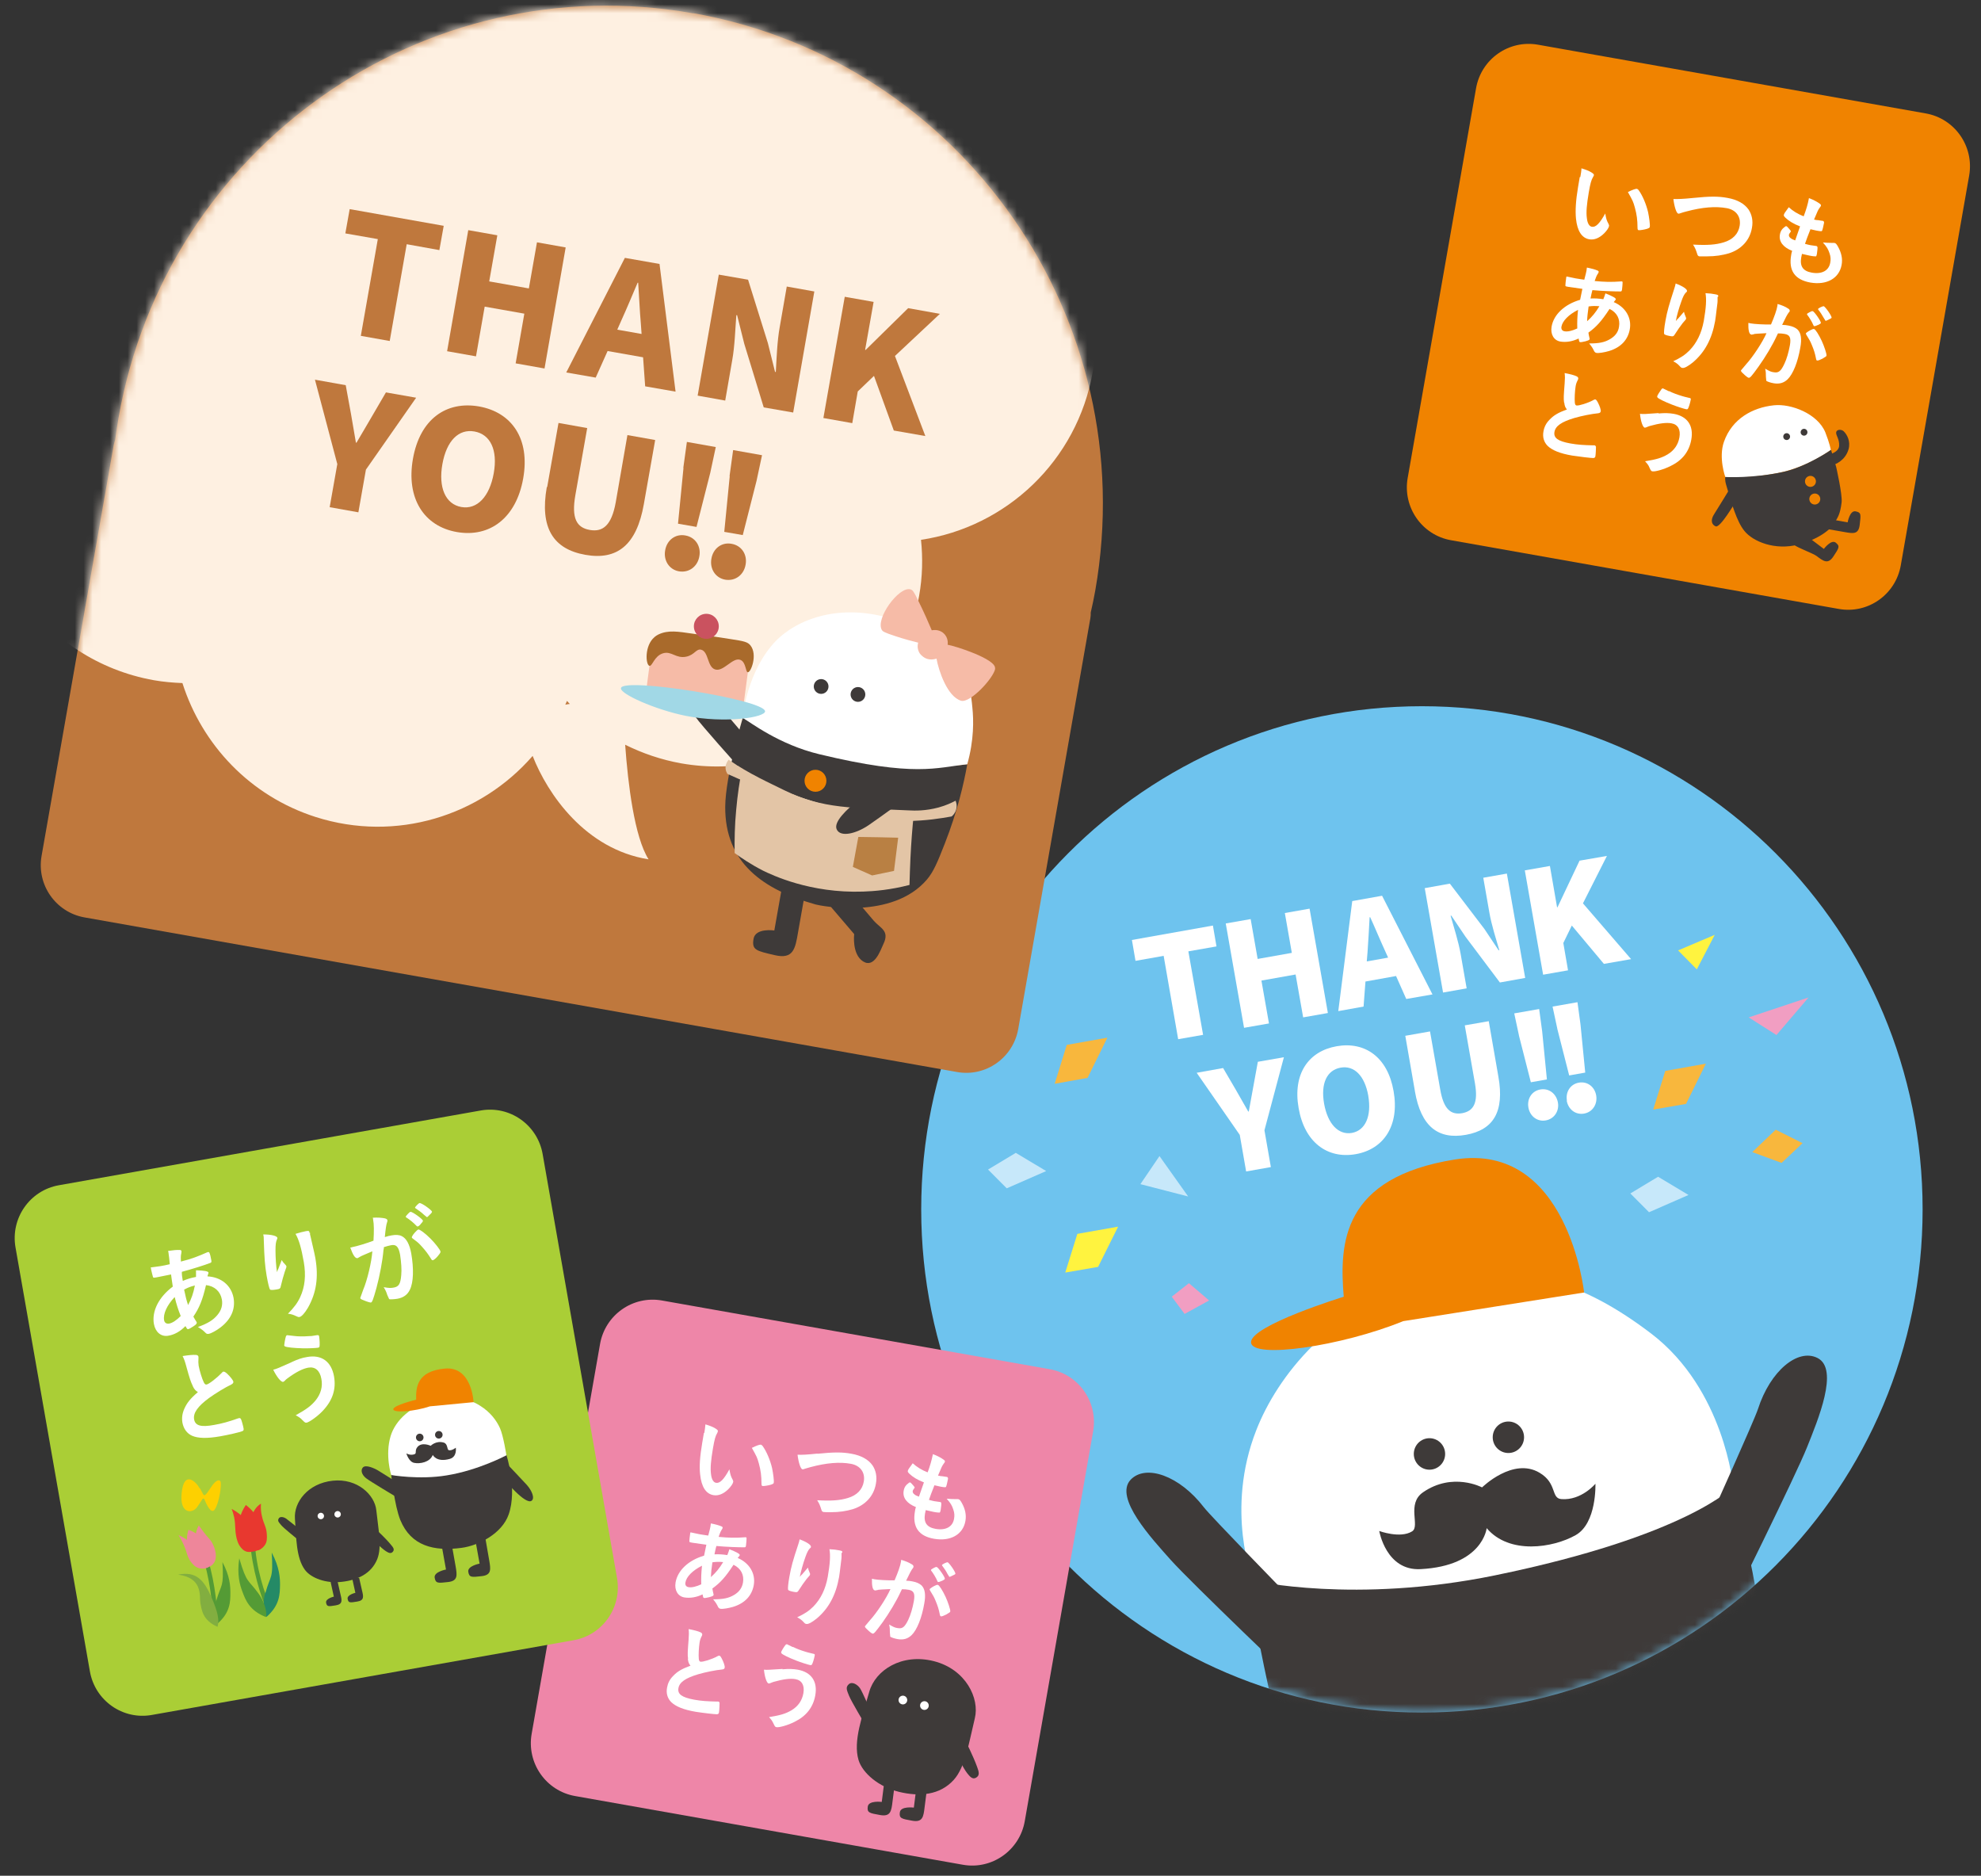 <svg width="225" height="213" viewBox="0 0 225 213" fill="none" xmlns="http://www.w3.org/2000/svg">
<rect x="0" y="0" width="225" height="213" fill="#333333" stroke="none"/>
<path d="M161.499 194.471C192.907 194.471 218.368 168.889 218.368 137.333C218.368 105.777 192.907 80.195 161.499 80.195C130.091 80.195 104.63 105.777 104.63 137.333C104.63 168.889 130.091 194.471 161.499 194.471Z" fill="#6EC3EE"/>
<path d="M132.143 108.548L128.969 109.108L128.562 106.739L137.761 105.101L138.168 107.471L134.973 108.031L136.646 117.511L133.815 118.007L132.164 108.527L132.143 108.548Z" fill="white"/>
<path d="M139.219 104.864L142.049 104.368L142.843 108.893L146.724 108.203L145.931 103.679L148.74 103.183L150.82 115.033L148.011 115.528L147.153 110.659L143.272 111.349L144.129 116.218L141.299 116.713L139.219 104.864Z" fill="white"/>
<path d="M153.587 102.322L156.975 101.718L162.7 112.922L159.72 113.439L158.562 110.832L155.088 111.457L154.873 114.301L152 114.818L153.587 102.322ZM155.259 109.173L157.661 108.742L157.232 107.794C156.718 106.674 156.16 105.316 155.624 104.153H155.56C155.495 105.446 155.41 106.889 155.324 108.117L155.238 109.151L155.259 109.173Z" fill="white"/>
<path d="M161.8 100.858L164.673 100.341L168.598 105.49L170.206 107.903H170.292C169.927 106.653 169.391 104.994 169.155 103.594L168.469 99.673L171.149 99.199L173.229 111.049L170.356 111.566L166.453 106.373L164.845 103.982H164.759C165.124 105.296 165.638 106.869 165.896 108.312L166.582 112.234L163.901 112.708L161.821 100.858H161.8Z" fill="white"/>
<path d="M173.207 98.832L176.038 98.336L176.852 103.033H176.895L179.404 97.733L182.514 97.194L179.79 102.581L185.258 108.915L182.171 109.454L178.525 105.101L177.56 107.084L178.096 110.186L175.266 110.682L173.186 98.832H173.207Z" fill="white"/>
<path d="M140.806 128.866L135.917 121.82L138.919 121.282L140.356 123.738L141.771 126.216H141.835C142.007 125.225 142.179 124.341 142.35 123.393L142.865 120.571L145.824 120.054L143.615 128.349L144.344 132.528L141.535 133.024L140.806 128.844V128.866Z" fill="white"/>
<path d="M147.496 125.828C146.81 121.95 148.612 119.364 151.828 118.804C155.045 118.244 157.618 120.054 158.283 123.91C158.969 127.788 157.189 130.503 153.973 131.063C150.756 131.623 148.161 129.706 147.496 125.828ZM155.409 124.427C155.002 122.143 153.801 120.958 152.257 121.239C150.713 121.519 149.984 123.027 150.391 125.332C150.799 127.616 152 128.909 153.544 128.65C155.088 128.37 155.795 126.733 155.409 124.449V124.427Z" fill="white"/>
<path d="M160.706 123.911L159.612 117.62L162.421 117.124L163.579 123.717C163.965 125.958 164.78 126.626 166.067 126.41C167.354 126.173 167.911 125.268 167.525 123.028L166.367 116.435L169.09 115.961L170.184 122.252C170.892 126.238 169.627 128.306 166.496 128.866C163.344 129.427 161.392 127.918 160.706 123.933V123.911Z" fill="white"/>
<path d="M172.521 117.575L171.985 115.076L174.816 114.581L175.159 117.123L175.695 122.574L173.872 122.897L172.521 117.597V117.575ZM173.594 125.762C173.422 124.771 173.98 123.888 174.945 123.716C175.931 123.543 176.746 124.19 176.939 125.159C177.132 126.129 176.553 127.055 175.566 127.228C174.602 127.4 173.765 126.754 173.594 125.762Z" fill="white"/>
<path d="M176.875 116.801L176.339 114.302L179.169 113.806L179.513 116.348L180.049 121.799L178.226 122.123L176.875 116.822V116.801ZM177.969 124.988C177.797 123.997 178.355 123.114 179.32 122.941C180.306 122.769 181.121 123.415 181.292 124.385C181.464 125.354 180.906 126.281 179.92 126.453C178.955 126.626 178.119 125.979 177.947 124.988H177.969Z" fill="white"/>
<mask id="mask0_2507_4171" style="mask-type:luminance" maskUnits="userSpaceOnUse" x="104" y="80" width="115" height="115">
<path d="M161.5 194.471C192.908 194.471 218.369 168.889 218.369 137.333C218.369 105.777 192.908 80.195 161.5 80.195C130.092 80.195 104.631 105.777 104.631 137.333C104.631 168.889 130.092 194.471 161.5 194.471Z" fill="white"/>
</mask>
<g mask="url(#mask0_2507_4171)">
<path d="M196.753 168.552C196.753 168.552 187.296 174.671 169.669 178.656C158.819 181.091 146.017 180.983 141.514 178.656C141.514 178.656 145.073 198.65 147.304 203.39C153.179 215.93 164.459 218.644 176.103 216.813C194.351 213.947 199.948 201.99 200.656 194.945C201.535 186.197 196.753 168.53 196.753 168.53V168.552Z" fill="#3E3A39"/>
<path d="M161.778 145.563C151.164 148.386 145.052 156.357 142.693 162.39C139.112 171.504 142.307 179.497 142.307 179.497C142.307 179.497 153.908 182.147 169.777 178.894C191.628 174.412 196.861 168.832 196.861 168.832C196.861 168.832 195.874 157.801 187.554 151.445C179.92 145.628 172.222 142.827 161.778 145.585V145.563Z" fill="white"/>
<path d="M196.368 182.88C196.368 182.88 204.002 167.475 205.246 164.329C206.446 161.313 208.934 155.453 206.425 154.203C204.195 153.083 201.064 155.668 199.67 159.999C199.263 161.27 194.138 172.624 194.138 172.624" fill="#3E3A39"/>
<path d="M147.647 191.519C147.647 191.519 135.231 179.669 132.98 177.148C130.814 174.714 126.503 170.082 128.412 168.035C130.127 166.225 133.966 167.561 136.732 171.159C137.547 172.215 146.232 181.113 146.232 181.113" fill="#3E3A39"/>
<path d="M162.358 166.892C163.341 166.892 164.138 166.092 164.138 165.104C164.138 164.117 163.341 163.316 162.358 163.316C161.375 163.316 160.578 164.117 160.578 165.104C160.578 166.092 161.375 166.892 162.358 166.892Z" fill="#3E3A39"/>
<path d="M171.321 164.997C172.304 164.997 173.101 164.197 173.101 163.209C173.101 162.222 172.304 161.421 171.321 161.421C170.338 161.421 169.541 162.222 169.541 163.209C169.541 164.197 170.338 164.997 171.321 164.997Z" fill="#3E3A39"/>
<path d="M168.362 168.875C168.362 168.875 171.857 165.449 174.859 167.238C176.896 168.444 176.124 170.146 177.347 170.232C179.62 170.405 181.207 168.487 181.207 168.487C181.207 168.487 181.378 172.969 178.955 174.326C176.403 175.769 171.428 176.567 168.855 173.529C168.855 173.529 168.426 177.816 161.35 178.183C157.425 178.398 156.653 173.852 156.653 173.852C156.653 173.852 159.034 174.735 160.385 173.895C161.328 173.313 159.72 170.771 161.628 169.457C164.995 167.13 168.319 168.897 168.319 168.897L168.362 168.875Z" fill="#3E3A39"/>
<path d="M152.644 147.244C152.644 147.244 142.008 150.518 142.093 152.436C142.179 154.353 152.343 152.888 159.377 150.023L179.92 146.77C179.92 146.77 178.098 129.641 165.253 131.666C152.429 133.713 152.108 141.168 152.622 147.265L152.644 147.244Z" fill="#F08300"/>
</g>
<path d="M122.364 140.112L120.991 144.507L124.722 143.861L126.995 139.293L122.364 140.112Z" fill="#FFF33F"/>
<path d="M189.14 121.605L187.768 126L191.499 125.354L193.75 120.786L189.14 121.605Z" fill="#F8B73D"/>
<path d="M121.162 118.653L119.79 123.069L123.521 122.402L125.773 117.834L121.162 118.653Z" fill="#F8B73D"/>
<path d="M198.617 115.529L201.769 117.533L205.415 113.267L198.617 115.529Z" fill="#F19EC2"/>
<path d="M190.598 107.923L192.721 110.078L194.758 106.157L190.598 107.923Z" fill="#FFF33F"/>
<path d="M131.692 131.278L129.526 134.467L134.952 135.867L131.692 131.278Z" fill="#C7E8FA"/>
<path d="M188.325 133.626L185.173 135.522L187.296 137.655L191.778 135.695L188.325 133.626Z" fill="#C7E8FA"/>
<path d="M115.373 130.912L112.221 132.808L114.344 134.941L118.825 132.98L115.373 130.912Z" fill="#C7E8FA"/>
<path d="M135.037 145.714L133.086 147.244L134.544 149.205L137.332 147.675L135.037 145.714Z" fill="#F19EC2"/>
<path d="M201.685 128.283L204.73 129.813L202.35 132.054L199.026 130.826L201.685 128.283Z" fill="#F8B73D"/>
<path d="M119.235 155.483L75.183 147.678C71.882 147.094 68.734 149.308 68.152 152.624L60.385 196.885C59.803 200.201 62.007 203.363 65.307 203.948L109.36 211.752C112.66 212.337 115.808 210.123 116.39 206.807L124.157 162.546C124.739 159.23 122.536 156.067 119.235 155.483Z" fill="#EE86A8"/>
<path d="M79.992 162.735C80.056 162.412 80.099 161.981 80.12 161.744C80.613 161.894 80.957 162.024 81.235 162.196C81.471 162.347 81.557 162.412 81.535 162.541C81.535 162.541 81.514 162.598 81.471 162.713C81.257 163.058 81.15 163.467 80.978 164.458C80.742 165.859 80.656 166.742 80.763 167.453C80.828 167.992 81.042 168.336 81.321 168.38C81.771 168.466 82.222 167.992 82.844 166.85C82.951 167.453 82.994 167.625 83.23 168.056C83.272 168.143 83.294 168.229 83.272 168.293C83.251 168.466 83.015 168.81 82.736 169.091C82.2 169.629 81.6 169.888 81.021 169.78C80.184 169.629 79.67 168.854 79.52 167.432C79.412 166.505 79.498 165.385 79.756 163.855L79.949 162.713L79.992 162.735ZM86.425 164.049C86.425 164.049 86.532 164.092 86.618 164.2C87.068 164.825 87.475 165.794 87.69 166.699C87.819 167.324 87.926 168.143 87.883 168.358C87.883 168.466 87.797 168.509 87.561 168.595C87.282 168.681 86.746 168.767 86.618 168.746C86.532 168.746 86.489 168.66 86.489 168.466C86.489 167.604 86.403 166.958 86.189 166.182C85.996 165.493 85.974 165.449 85.395 164.415C85.91 164.157 86.296 164.027 86.425 164.049Z" fill="white"/>
<path d="M92.836 165.083C94.723 164.889 95.688 164.889 96.717 165.083C97.811 165.277 98.625 165.729 99.097 166.397C99.483 166.979 99.633 167.69 99.483 168.487C99.247 169.888 98.282 170.922 96.867 171.374C96.117 171.59 95.366 171.719 94.358 171.719C93.929 171.719 93.693 171.719 93.543 171.697C93.415 171.676 93.35 171.611 93.307 171.482C93.136 170.943 93.072 170.771 92.814 170.362C94.465 170.448 95.387 170.383 96.309 170.103C97.317 169.801 97.961 169.155 98.111 168.229C98.282 167.194 97.703 166.419 96.653 166.225C95.366 165.988 93.865 166.117 92.085 166.591C91.763 166.677 91.613 166.72 91.485 166.763C91.27 166.85 91.206 166.85 91.141 166.85C90.927 166.807 90.691 166.074 90.584 165.191C91.099 165.212 91.613 165.191 92.857 165.061L92.836 165.083Z" fill="white"/>
<path d="M104.952 168.337C104.202 168.057 103.666 167.712 103.301 167.367C103.129 167.195 103.087 167.13 103.108 167.044C103.108 166.915 103.258 166.721 103.666 166.161C104.137 166.592 104.695 166.936 105.36 167.195C105.638 166.462 105.81 165.837 105.96 165.126C106.496 165.32 106.946 165.579 107.204 165.773C107.311 165.859 107.354 165.924 107.311 166.01C107.311 166.053 107.268 166.096 107.204 166.182C106.989 166.484 106.968 166.527 106.539 167.561C106.646 167.583 106.796 167.604 106.882 167.626C106.882 167.626 106.925 167.626 106.968 167.626C107.225 167.669 107.418 167.69 107.525 167.712H107.568C107.568 167.712 107.697 167.777 107.676 167.927C107.59 168.401 107.483 168.789 107.44 168.854C107.397 168.897 107.247 168.897 106.796 168.811C106.582 168.768 106.432 168.725 106.132 168.66C105.846 169.378 105.638 169.931 105.51 170.319C105.874 170.427 105.96 170.427 106.132 170.47L106.732 170.556C106.839 170.556 106.882 170.599 106.904 170.664C106.925 170.728 106.904 171.094 106.839 171.482C106.796 171.676 106.775 171.741 106.711 171.762C106.646 171.762 106.41 171.762 106.003 171.676C105.81 171.633 105.51 171.568 105.145 171.482C105.102 171.676 105.081 171.805 105.059 171.892C104.888 172.904 105.274 173.443 106.282 173.615C107.418 173.809 108.212 173.378 108.362 172.452C108.426 172.107 108.405 171.784 108.276 171.418C108.126 170.965 107.976 170.685 107.525 170.19C107.568 170.19 107.611 170.19 107.633 170.19C107.804 170.211 108.19 170.233 108.512 170.233C108.683 170.233 108.748 170.233 108.812 170.233C108.984 170.254 109.069 170.362 109.241 170.664C109.627 171.353 109.777 172.042 109.648 172.732C109.37 174.262 107.954 175.059 106.089 174.736C104.33 174.434 103.601 173.378 103.923 171.59C103.944 171.439 103.966 171.31 104.03 171.138C103.001 170.728 102.508 170.082 102.636 169.306C102.701 168.897 102.872 168.638 103.237 168.38C103.28 168.337 103.322 168.337 103.365 168.337C103.43 168.337 103.494 168.423 103.708 168.66C103.88 168.854 103.901 168.897 103.88 168.94C103.88 168.94 103.851 168.983 103.794 169.069C103.794 169.069 103.666 169.242 103.666 169.306C103.644 169.457 103.708 169.586 103.859 169.694C103.987 169.802 104.03 169.823 104.373 169.953L104.974 168.229L104.952 168.337Z" fill="white"/>
<path d="M80.184 175.405C79.733 175.34 79.111 175.254 78.661 175.189C78.318 175.125 78.296 175.125 78.296 175.017C78.296 174.888 78.339 174.457 78.382 174.198C78.382 174.177 78.382 174.09 78.425 174.004C78.94 174.112 79.133 174.155 79.454 174.22C79.733 174.263 80.076 174.327 80.441 174.371C80.612 173.724 80.655 173.552 80.698 173.315C80.698 173.207 80.72 173.143 80.741 172.992C81.277 173.099 81.663 173.207 81.963 173.336C82.049 173.38 82.092 173.423 82.071 173.509C82.071 173.552 82.049 173.595 81.963 173.724C81.835 173.918 81.728 174.198 81.62 174.521C82.778 174.629 83.507 174.651 84.644 174.564C84.644 174.564 84.687 174.564 84.708 174.564C84.751 174.564 84.794 174.608 84.794 174.672C84.794 174.78 84.773 175.189 84.73 175.491C84.708 175.685 84.665 175.706 84.537 175.706C83.872 175.706 82.521 175.663 81.363 175.556C81.363 175.599 81.341 175.62 81.32 175.728C81.277 175.943 81.256 175.943 81.148 176.504C81.642 176.482 82.071 176.504 82.607 176.59C82.735 176.245 82.778 176.159 82.843 175.922C83.657 176.245 84.043 176.46 84.022 176.59C84.022 176.633 84.001 176.654 83.893 176.784C83.85 176.827 83.829 176.848 83.786 176.913C85.137 177.495 85.845 178.701 85.609 180.015C85.394 181.2 84.601 182.062 83.25 182.472C82.735 182.622 82.092 182.73 81.835 182.687C81.706 182.665 81.642 182.601 81.577 182.515C81.406 182.148 81.299 181.976 80.998 181.61C82.156 181.61 82.757 181.48 83.379 181.114C83.958 180.769 84.279 180.317 84.387 179.714C84.537 178.83 84.151 178.098 83.314 177.689C82.392 179.089 81.835 179.714 80.913 180.382C80.934 180.597 80.977 180.726 81.02 180.942C81.041 181.028 81.063 181.071 81.041 181.114C81.041 181.222 80.913 181.265 80.548 181.373C80.248 181.437 80.055 181.48 79.969 181.459C79.883 181.459 79.862 181.394 79.798 181.05C79.09 181.394 78.361 181.502 77.718 181.394C76.988 181.265 76.581 180.576 76.731 179.692C76.967 178.335 78.189 177.171 79.969 176.654C80.076 176.094 80.184 175.62 80.227 175.405H80.184ZM77.846 179.714C77.803 179.994 77.932 180.188 78.211 180.231C78.575 180.296 79.09 180.166 79.647 179.908C79.626 179.132 79.647 178.637 79.733 177.796C78.661 178.335 77.953 179.046 77.846 179.714ZM82.156 177.387C81.663 177.344 81.384 177.344 80.913 177.408C80.805 178.184 80.763 178.529 80.741 179.089C81.299 178.593 81.706 178.098 82.135 177.387H82.156Z" fill="white"/>
<path d="M91.077 178.808C91.077 178.808 91.142 178.722 91.763 178.011C91.806 178.204 91.849 178.334 91.935 178.528C91.999 178.657 92.021 178.722 91.999 178.808C91.999 178.872 91.957 178.915 91.613 179.303C91.377 179.605 90.949 180.208 90.756 180.531C90.584 180.811 90.541 180.833 90.177 180.768C89.812 180.704 89.555 180.617 89.512 180.531C89.469 180.424 89.512 179.842 89.662 179.023C89.855 177.946 90.048 177.213 90.67 175.36C90.734 175.145 90.777 175.037 90.82 174.8C91.635 175.102 92.15 175.447 92.107 175.662C92.107 175.727 92.085 175.748 91.978 175.834C91.806 176.007 91.656 176.287 91.463 176.847C91.206 177.558 90.949 178.506 90.841 179.066C90.927 178.966 90.999 178.88 91.056 178.808H91.077ZM95.581 176.33C95.581 176.33 95.581 176.395 95.581 176.416C95.581 176.416 95.581 176.481 95.581 176.524C95.581 176.567 95.581 176.653 95.581 176.782C95.581 176.897 95.566 177.048 95.538 177.235C95.509 177.422 95.487 177.601 95.473 177.774C95.409 178.312 95.345 178.829 95.302 179.088C94.937 181.135 94.122 182.643 92.771 183.785C92.235 184.216 91.806 184.453 91.592 184.409C91.463 184.388 91.442 184.388 91.249 184.172C91.077 183.979 90.82 183.785 90.541 183.655C91.399 183.246 91.871 182.944 92.385 182.427C93.222 181.565 93.758 180.467 94.015 179.066C94.272 177.58 94.337 176.632 94.208 175.921C94.68 175.942 95.023 175.985 95.323 176.05C95.645 176.115 95.688 176.136 95.666 176.33H95.581Z" fill="white"/>
<path d="M99.72 180.553C99.72 180.553 99.591 180.553 99.505 180.596C99.441 180.596 99.42 180.617 99.355 180.596C99.119 180.553 99.012 180.1 99.034 179.281C99.119 179.281 99.205 179.303 99.248 179.325C99.698 179.411 100.899 179.475 101.607 179.454C101.993 178.549 102.25 177.838 102.336 177.321C102.336 177.278 102.336 177.213 102.357 177.127C102.808 177.256 103.237 177.429 103.537 177.622C103.708 177.709 103.773 177.816 103.751 177.924C103.751 177.989 103.73 178.01 103.666 178.096C103.523 178.269 103.272 178.736 102.915 179.497C103.172 179.497 103.473 179.54 103.666 179.583C104.116 179.669 104.438 179.82 104.673 180.036C105.059 180.423 105.167 181.113 104.974 182.104C104.695 183.72 104.159 185.077 103.537 185.68C103.108 186.09 102.615 186.241 101.971 186.133C101.585 186.068 101.221 185.939 101.114 185.853C101.114 185.853 101.099 185.695 101.071 185.379C101.071 185.077 101.071 184.797 100.985 184.474C101.521 184.775 101.65 184.84 101.993 184.883C102.508 184.969 102.765 184.754 103.172 183.914C103.43 183.354 103.644 182.643 103.794 181.824C103.944 180.962 103.794 180.639 103.215 180.531C103.022 180.488 102.701 180.466 102.443 180.466C102.379 180.596 102.379 180.596 102.315 180.725C101.821 181.802 101.006 183.16 100.235 184.237C99.441 185.314 99.269 185.53 99.119 185.508C99.034 185.508 98.755 185.293 98.498 185.034C98.283 184.84 98.219 184.754 98.24 184.668C98.24 184.668 98.433 184.438 98.819 183.978C99.57 183.16 100.685 181.479 101.135 180.445C100.299 180.488 99.827 180.51 99.741 180.531L99.72 180.553ZM105.574 180.466C105.574 180.466 105.703 180.316 106.067 180.122C106.303 179.992 106.432 179.949 106.518 179.971C106.668 179.992 107.054 180.596 107.397 181.328C107.676 181.932 107.954 182.793 107.933 182.966C107.933 183.073 107.869 183.095 107.483 183.332C107.225 183.461 106.968 183.569 106.882 183.547C106.818 183.547 106.775 183.504 106.732 183.289C106.625 182.729 106.496 182.341 106.282 181.824C106.067 181.307 106.046 181.285 105.638 180.617C105.595 180.553 105.595 180.51 105.595 180.466H105.574ZM106.946 179.518C106.753 179.626 106.625 179.648 106.56 179.648C106.518 179.648 106.496 179.605 106.475 179.562C106.303 179.152 106.003 178.657 105.746 178.333C105.746 178.312 105.724 178.29 105.746 178.269C105.746 178.226 105.853 178.161 106.046 178.053C106.26 177.946 106.303 177.924 106.389 177.946C106.56 177.967 107.354 179.109 107.311 179.281C107.311 179.346 107.204 179.411 106.946 179.54V179.518ZM107.59 177.385C107.783 177.407 108.533 178.506 108.512 178.7C108.512 178.764 108.426 178.807 108.19 178.915C107.976 179.023 107.869 179.066 107.826 179.066C107.826 179.066 107.754 178.951 107.611 178.721C107.483 178.441 107.182 178.01 107.032 177.816C107.011 177.773 106.989 177.752 106.989 177.73C106.989 177.644 107.504 177.385 107.633 177.407L107.59 177.385Z" fill="white"/>
<path d="M78.147 188.352C78.082 187.857 78.104 187.555 78.211 186.176C78.254 185.638 78.254 185.379 78.211 184.991C78.876 185.12 79.283 185.228 79.562 185.357C79.712 185.422 79.776 185.53 79.755 185.638C79.755 185.681 79.734 185.724 79.691 185.81C79.562 186.068 79.498 186.241 79.455 186.542C79.369 187.081 79.326 187.964 79.369 188.374C79.39 188.589 79.455 188.675 79.562 188.697C79.819 188.74 80.87 188.417 81.449 188.094C81.599 188.008 81.642 188.008 81.685 188.008C81.792 188.008 81.856 188.115 81.985 188.352C82.2 188.762 82.35 189.214 82.307 189.365C82.307 189.494 82.2 189.559 82.007 189.58C81.299 189.645 80.12 189.882 79.305 190.119C77.868 190.55 77.16 191.024 77.053 191.713C76.946 192.381 77.439 192.747 78.833 193.006C79.648 193.157 80.398 193.2 81.428 193.221C81.471 193.221 81.556 193.221 81.578 193.221C81.663 193.221 81.706 193.286 81.728 193.394C81.728 193.502 81.706 194.191 81.663 194.45C81.642 194.6 81.578 194.643 81.428 194.665C81.17 194.665 79.841 194.514 79.026 194.385C77.632 194.148 76.753 193.782 76.238 193.286C75.809 192.855 75.638 192.273 75.766 191.627C75.852 191.132 76.067 190.701 76.453 190.313C76.924 189.817 77.418 189.516 78.425 189.149C78.232 188.912 78.168 188.74 78.125 188.374L78.147 188.352Z" fill="white"/>
<path d="M88.869 189.558C89.62 189.493 90.091 189.515 90.606 189.601C92.15 189.881 92.879 190.937 92.6 192.51C92.364 193.867 91.571 194.879 90.242 195.526C89.534 195.892 88.483 196.194 88.183 196.129C88.054 196.108 88.011 196.064 87.84 195.698C87.711 195.418 87.582 195.246 87.347 194.987C88.676 194.772 89.234 194.599 89.898 194.212C90.649 193.759 91.099 193.113 91.249 192.273C91.4 191.389 91.078 190.807 90.349 190.678C89.77 190.57 88.955 190.678 87.883 190.98C87.733 191.023 87.647 191.066 87.432 191.152C87.389 191.152 87.347 191.174 87.304 191.174C87.089 191.131 86.853 190.463 86.768 189.601C87.175 189.644 87.389 189.601 88.891 189.515L88.869 189.558ZM90.07 187.015C90.434 187.209 91.013 187.425 91.528 187.576C91.743 187.64 91.807 187.662 92.364 187.791C92.536 187.813 92.557 187.877 92.536 187.985C92.472 188.351 92.3 188.911 92.214 189.019C92.171 189.084 92.129 189.084 92.043 189.084C91.785 189.041 90.928 188.761 90.434 188.567C89.598 188.244 88.891 187.899 88.762 187.748C88.74 187.705 88.719 187.662 88.719 187.619C88.719 187.533 89.062 186.972 89.212 186.8C89.276 186.714 89.319 186.714 89.384 186.714C89.384 186.714 89.605 186.822 90.049 187.037L90.07 187.015Z" fill="white"/>
<path d="M110.72 195.119C111.278 192.878 109.713 189.56 106.067 188.634C102.4 187.707 99.419 189.668 98.733 192.102C97.961 194.839 96.868 197.704 97.511 199.859C97.961 201.345 99.805 202.918 102.121 203.478C104.437 204.038 106.753 203.866 108.34 202.099C109.648 200.634 110.056 197.855 110.72 195.119Z" fill="#3E3A39"/>
<path d="M98.347 195.98C98.347 195.98 96.674 193.179 96.438 192.575C96.203 191.972 95.988 191.606 96.417 191.24C96.803 190.916 97.403 191.304 97.682 191.714C97.961 192.123 98.947 194.428 98.947 194.428" fill="#3E3A39"/>
<path d="M109.669 197.704C109.669 197.704 110.527 199.384 110.978 200.634C111.192 201.215 111.299 201.603 110.87 201.862C110.441 202.12 110.141 201.711 109.841 201.345C109.391 200.763 108.533 199.039 108.404 198.824" fill="#3E3A39"/>
<path d="M100.471 202.077L100.149 204.619C100.149 204.619 98.669 204.426 98.562 205.137C98.455 205.848 98.755 205.891 99.956 206.106C101.157 206.322 101.243 205.654 101.371 204.576C101.457 203.973 101.564 203.133 101.65 202.4" fill="#3E3A39"/>
<path d="M104.115 202.722L103.794 205.264C103.794 205.264 102.314 205.071 102.207 205.782C102.099 206.493 102.4 206.536 103.601 206.751C104.801 206.967 104.887 206.299 105.016 205.221C105.102 204.618 105.209 203.778 105.295 203.045" fill="#3E3A39"/>
<path d="M102.55 193.544C102.822 193.544 103.043 193.322 103.043 193.049C103.043 192.775 102.822 192.553 102.55 192.553C102.277 192.553 102.057 192.775 102.057 193.049C102.057 193.322 102.277 193.544 102.55 193.544Z" fill="white"/>
<path d="M104.994 194.17C105.267 194.17 105.487 193.948 105.487 193.675C105.487 193.401 105.267 193.179 104.994 193.179C104.722 193.179 104.501 193.401 104.501 193.675C104.501 193.948 104.722 194.17 104.994 194.17Z" fill="white"/>
<path d="M218.732 12.88L174.68 5.076C171.379 4.491 168.231 6.705 167.649 10.022L159.882 54.282C159.3 57.598 161.504 60.761 164.804 61.346L208.857 69.15C212.157 69.735 215.305 67.52 215.887 64.204L223.655 19.944C224.237 16.627 222.033 13.465 218.732 12.88Z" fill="#F08300"/>
<path d="M179.49 20.105C179.554 19.782 179.619 19.351 179.619 19.114C180.112 19.265 180.455 19.394 180.734 19.567C180.97 19.718 181.055 19.782 181.034 19.911C181.034 19.911 181.005 19.969 180.948 20.084C180.734 20.428 180.626 20.838 180.455 21.829C180.219 23.229 180.133 24.113 180.241 24.824C180.305 25.362 180.519 25.707 180.798 25.75C181.248 25.836 181.699 25.362 182.321 24.242C182.428 24.845 182.471 25.018 182.707 25.448C182.749 25.535 182.771 25.621 182.749 25.686C182.728 25.858 182.492 26.203 182.213 26.483C181.677 27.021 181.077 27.28 180.498 27.172C179.662 27.021 179.147 26.246 178.997 24.824C178.911 23.897 178.975 22.777 179.233 21.247L179.426 20.105H179.49ZM185.923 21.441C185.923 21.441 186.03 21.484 186.116 21.592C186.566 22.217 186.974 23.186 187.188 24.091C187.317 24.716 187.424 25.535 187.381 25.75C187.381 25.858 187.296 25.901 187.06 25.987C186.781 26.073 186.245 26.16 186.116 26.138C186.03 26.138 185.987 26.052 185.987 25.858C185.987 24.996 185.902 24.35 185.687 23.574C185.494 22.885 185.473 22.842 184.894 21.807C185.408 21.549 185.794 21.42 185.923 21.441Z" fill="white"/>
<path d="M192.336 22.476C194.223 22.282 195.188 22.282 196.217 22.476C197.311 22.669 198.125 23.122 198.597 23.79C198.983 24.372 199.133 25.082 198.983 25.88C198.747 27.28 197.782 28.314 196.367 28.767C195.616 28.982 194.866 29.111 193.858 29.111C193.429 29.111 193.193 29.111 193.022 29.111C192.893 29.09 192.829 29.025 192.786 28.896C192.614 28.357 192.55 28.185 192.293 27.776C193.944 27.862 194.866 27.797 195.788 27.517C196.796 27.215 197.439 26.569 197.589 25.643C197.761 24.608 197.182 23.833 196.131 23.639C194.844 23.402 193.343 23.531 191.564 24.005C191.242 24.091 191.07 24.134 190.963 24.178C190.749 24.264 190.684 24.264 190.62 24.264C190.406 24.221 190.17 23.488 190.062 22.605C190.577 22.605 191.092 22.605 192.336 22.476Z" fill="white"/>
<path d="M204.451 25.707C203.701 25.427 203.165 25.082 202.8 24.737C202.629 24.565 202.586 24.5 202.607 24.414C202.607 24.285 202.757 24.091 203.165 23.531C203.636 23.962 204.194 24.306 204.859 24.565C205.137 23.832 205.33 23.208 205.459 22.497C205.995 22.691 206.446 22.949 206.703 23.143C206.81 23.229 206.853 23.294 206.81 23.38C206.81 23.423 206.767 23.466 206.703 23.552C206.488 23.854 206.467 23.897 206.038 24.931C206.145 24.953 206.295 24.996 206.381 24.996C206.381 24.996 206.424 24.996 206.467 24.996C206.724 25.039 206.917 25.061 207.025 25.082H207.067C207.067 25.082 207.196 25.147 207.175 25.297C207.089 25.771 206.982 26.159 206.939 26.224C206.896 26.267 206.746 26.267 206.295 26.181C206.081 26.138 205.931 26.095 205.631 26.03C205.345 26.748 205.137 27.301 205.009 27.689C205.373 27.797 205.459 27.797 205.631 27.84L206.231 27.926C206.338 27.926 206.381 27.969 206.424 28.034C206.446 28.098 206.424 28.465 206.36 28.852C206.317 29.046 206.295 29.111 206.231 29.111C206.167 29.111 205.931 29.111 205.523 29.025C205.33 28.982 205.03 28.917 204.666 28.831C204.623 29.025 204.601 29.154 204.58 29.24C204.408 30.253 204.794 30.791 205.802 30.964C206.939 31.158 207.732 30.727 207.882 29.8C207.947 29.456 207.925 29.133 207.797 28.766C207.646 28.314 207.496 28.034 207.046 27.538C207.089 27.538 207.132 27.538 207.132 27.538C207.303 27.56 207.689 27.581 208.032 27.581C208.204 27.581 208.268 27.581 208.333 27.581C208.504 27.603 208.59 27.71 208.761 28.012C209.147 28.702 209.298 29.391 209.169 30.081C208.89 31.61 207.475 32.407 205.609 32.084C203.851 31.761 203.122 30.727 203.443 28.939C203.465 28.788 203.486 28.659 203.551 28.486C202.521 28.077 202.028 27.43 202.157 26.655C202.221 26.245 202.393 25.987 202.757 25.728C202.8 25.685 202.843 25.685 202.886 25.685C202.95 25.685 203.015 25.771 203.229 26.008C203.401 26.202 203.422 26.245 203.401 26.288C203.401 26.288 203.372 26.332 203.315 26.418C203.315 26.418 203.186 26.59 203.186 26.655C203.165 26.806 203.229 26.935 203.379 27.043C203.529 27.15 203.551 27.172 203.894 27.301L204.494 25.578L204.451 25.707Z" fill="white"/>
<path d="M179.683 32.795C179.232 32.73 178.61 32.644 178.16 32.579C177.817 32.515 177.796 32.515 177.796 32.407C177.796 32.278 177.838 31.847 177.881 31.588C177.881 31.567 177.881 31.481 177.924 31.395C178.439 31.502 178.632 31.545 178.954 31.61C179.232 31.653 179.597 31.718 179.94 31.761C180.111 31.114 180.154 30.942 180.197 30.705C180.197 30.597 180.219 30.533 180.24 30.382C180.776 30.49 181.162 30.597 181.462 30.727C181.548 30.77 181.591 30.813 181.57 30.899C181.57 30.964 181.548 30.985 181.462 31.114C181.334 31.308 181.227 31.588 181.119 31.912C182.277 32.019 183.006 32.041 184.143 31.955C184.143 31.955 184.186 31.955 184.207 31.955C184.25 31.955 184.293 31.998 184.293 32.062C184.293 32.17 184.272 32.579 184.229 32.881C184.186 33.075 184.164 33.096 184.036 33.096C183.371 33.096 182.02 33.053 180.862 32.946C180.862 32.989 180.841 33.01 180.819 33.118C180.776 33.334 180.755 33.334 180.648 33.894C181.141 33.872 181.57 33.894 182.106 33.98C182.234 33.635 182.277 33.549 182.342 33.312C183.157 33.635 183.542 33.851 183.521 33.98C183.521 34.023 183.5 34.044 183.392 34.174C183.35 34.217 183.328 34.238 183.285 34.303C184.636 34.885 185.344 36.091 185.108 37.406C184.893 38.59 184.1 39.452 182.749 39.862C182.234 40.013 181.591 40.12 181.334 40.077C181.205 40.056 181.141 39.991 181.076 39.905C180.905 39.538 180.798 39.366 180.497 39C181.655 39 182.256 38.871 182.878 38.504C183.457 38.16 183.8 37.707 183.886 37.104C184.036 36.221 183.65 35.488 182.813 35.079C181.891 36.479 181.334 37.104 180.412 37.772C180.433 37.987 180.476 38.117 180.519 38.332C180.54 38.418 180.562 38.461 180.54 38.504C180.54 38.612 180.412 38.655 180.047 38.763C179.747 38.828 179.554 38.871 179.468 38.849C179.382 38.849 179.361 38.784 179.297 38.44C178.589 38.784 177.86 38.892 177.217 38.784C176.487 38.655 176.08 37.966 176.23 37.082C176.466 35.725 177.688 34.562 179.468 34.044C179.575 33.484 179.683 33.01 179.725 32.795H179.683ZM177.345 37.104C177.302 37.384 177.431 37.578 177.71 37.621C178.074 37.686 178.589 37.556 179.146 37.298C179.125 36.522 179.147 36.005 179.232 35.186C178.16 35.725 177.452 36.458 177.345 37.104ZM181.677 34.777C181.184 34.734 180.905 34.734 180.433 34.799C180.326 35.574 180.283 35.919 180.262 36.479C180.819 35.984 181.227 35.488 181.655 34.777H181.677Z" fill="white"/>
<path d="M190.577 36.2C190.577 36.2 190.642 36.114 191.263 35.403C191.306 35.596 191.349 35.726 191.435 35.92C191.499 36.049 191.521 36.135 191.499 36.2C191.499 36.264 191.456 36.307 191.113 36.695C190.877 36.997 190.449 37.6 190.256 37.923C190.084 38.203 190.041 38.225 189.677 38.16C189.312 38.096 189.055 38.01 189.012 37.923C188.969 37.816 189.012 37.234 189.162 36.415C189.355 35.338 189.569 34.605 190.17 32.753C190.234 32.537 190.277 32.429 190.32 32.192C191.135 32.494 191.649 32.839 191.607 33.054C191.607 33.119 191.585 33.14 191.478 33.227C191.306 33.399 191.156 33.679 190.963 34.239C190.706 34.95 190.427 35.898 190.341 36.458C190.427 36.358 190.499 36.272 190.556 36.2H190.577ZM195.08 33.722C195.08 33.722 195.08 33.787 195.08 33.808C195.08 33.808 195.08 33.873 195.08 33.916C195.08 33.959 195.08 34.045 195.08 34.175C195.08 34.289 195.066 34.44 195.038 34.627C195.009 34.814 194.988 34.986 194.973 35.144C194.909 35.683 194.845 36.2 194.802 36.458C194.437 38.505 193.622 40.013 192.271 41.155C191.735 41.586 191.306 41.823 191.092 41.78C190.963 41.758 190.942 41.758 190.749 41.543C190.577 41.349 190.32 41.155 190.041 41.026C190.899 40.617 191.371 40.315 191.885 39.798C192.722 38.936 193.258 37.837 193.515 36.437C193.772 34.95 193.837 34.002 193.708 33.291C194.18 33.313 194.523 33.356 194.823 33.42C195.145 33.485 195.188 33.507 195.145 33.7L195.08 33.722Z" fill="white"/>
<path d="M199.24 37.944C199.24 37.944 199.09 37.966 199.026 37.987C198.962 38.009 198.94 38.009 198.897 37.987C198.661 37.944 198.554 37.492 198.576 36.673C198.661 36.673 198.747 36.695 198.79 36.716C199.24 36.802 200.441 36.867 201.149 36.845C201.535 35.941 201.792 35.23 201.878 34.712C201.878 34.669 201.878 34.605 201.899 34.519C202.35 34.648 202.779 34.82 203.057 35.014C203.229 35.1 203.293 35.208 203.272 35.316C203.272 35.38 203.25 35.402 203.165 35.488C203.022 35.66 202.771 36.127 202.414 36.889C202.671 36.889 202.972 36.932 203.165 36.975C203.615 37.061 203.937 37.212 204.172 37.427C204.558 37.815 204.666 38.504 204.473 39.495C204.194 41.111 203.658 42.469 203.036 43.072C202.607 43.481 202.114 43.632 201.471 43.524C201.085 43.46 200.72 43.331 200.613 43.244C200.613 43.244 200.598 43.086 200.57 42.77C200.57 42.469 200.57 42.189 200.484 41.865C201.02 42.167 201.149 42.232 201.492 42.275C202.007 42.361 202.285 42.145 202.671 41.305C202.929 40.767 203.143 40.034 203.293 39.215C203.443 38.354 203.293 38.03 202.714 37.923C202.521 37.88 202.2 37.858 201.942 37.858C201.878 37.987 201.878 37.987 201.814 38.117C201.32 39.194 200.506 40.551 199.734 41.629C198.962 42.706 198.769 42.921 198.618 42.9C198.533 42.9 198.254 42.684 197.997 42.426C197.782 42.232 197.718 42.145 197.739 42.059C197.739 42.059 197.932 41.83 198.318 41.37C199.069 40.551 200.184 38.871 200.634 37.837C199.798 37.88 199.326 37.901 199.24 37.923V37.944ZM205.095 37.858C205.095 37.858 205.223 37.707 205.588 37.513C205.824 37.384 205.952 37.341 206.038 37.362C206.188 37.384 206.574 37.987 206.917 38.72C207.196 39.323 207.475 40.185 207.453 40.357C207.453 40.465 207.389 40.487 207.003 40.724C206.746 40.853 206.488 40.961 206.403 40.939C206.317 40.939 206.295 40.896 206.252 40.681C206.145 40.12 206.017 39.733 205.802 39.215C205.588 38.698 205.566 38.677 205.159 38.009C205.116 37.944 205.116 37.901 205.116 37.858H205.095ZM206.445 36.91C206.252 37.018 206.124 37.039 206.059 37.039C206.017 37.039 205.995 36.996 205.974 36.953C205.802 36.544 205.502 36.048 205.245 35.725C205.245 35.703 205.223 35.682 205.245 35.66C205.245 35.617 205.33 35.553 205.545 35.445C205.759 35.337 205.802 35.316 205.888 35.337C206.059 35.359 206.853 36.501 206.81 36.673C206.81 36.738 206.703 36.802 206.445 36.932V36.91ZM207.11 34.755C207.303 34.799 208.054 35.876 208.032 36.07C208.032 36.113 207.947 36.178 207.711 36.285C207.496 36.393 207.389 36.436 207.346 36.436C207.346 36.436 207.275 36.321 207.132 36.091C206.982 35.811 206.703 35.38 206.531 35.187C206.51 35.143 206.488 35.122 206.488 35.1C206.488 35.014 207.003 34.755 207.132 34.777L207.11 34.755Z" fill="white"/>
<path d="M177.646 45.722C177.581 45.227 177.603 44.925 177.71 43.546C177.753 43.008 177.753 42.749 177.71 42.361C178.375 42.491 178.782 42.598 179.061 42.728C179.211 42.792 179.276 42.9 179.254 43.008C179.254 43.051 179.233 43.094 179.19 43.18C179.061 43.439 178.997 43.611 178.954 43.891C178.868 44.43 178.825 45.313 178.868 45.722C178.89 45.938 178.954 46.024 179.061 46.046C179.318 46.089 180.369 45.766 180.948 45.442C181.098 45.356 181.12 45.356 181.184 45.356C181.27 45.356 181.356 45.464 181.484 45.701C181.699 46.11 181.849 46.563 181.806 46.713C181.784 46.843 181.699 46.907 181.506 46.929C180.798 46.993 179.619 47.23 178.804 47.468C177.367 47.898 176.659 48.372 176.552 49.062C176.445 49.73 176.938 50.096 178.353 50.355C179.168 50.505 179.919 50.548 180.948 50.57C180.991 50.57 181.077 50.57 181.098 50.57C181.184 50.57 181.227 50.635 181.27 50.742C181.27 50.85 181.248 51.54 181.205 51.798C181.184 51.949 181.12 51.992 180.97 52.014C180.712 52.014 179.404 51.863 178.568 51.733C177.174 51.496 176.295 51.13 175.78 50.635C175.351 50.204 175.18 49.622 175.308 48.976C175.394 48.48 175.609 48.049 175.995 47.661C176.466 47.166 176.96 46.864 177.967 46.498C177.774 46.261 177.71 46.089 177.667 45.722H177.646Z" fill="white"/>
<path d="M188.368 46.95C189.119 46.886 189.59 46.907 190.105 46.993C191.649 47.274 192.378 48.329 192.099 49.902C191.863 51.259 191.091 52.272 189.741 52.918C189.033 53.285 187.982 53.586 187.682 53.522C187.532 53.5 187.51 53.457 187.339 53.091C187.232 52.811 187.081 52.638 186.846 52.38C188.175 52.164 188.733 51.992 189.397 51.604C190.148 51.152 190.598 50.505 190.748 49.665C190.898 48.782 190.577 48.2 189.848 48.071C189.269 47.963 188.454 48.071 187.382 48.372C187.232 48.416 187.146 48.459 186.931 48.545C186.888 48.545 186.846 48.566 186.803 48.566C186.588 48.523 186.352 47.855 186.267 46.993C186.674 47.037 186.888 47.015 188.39 46.907L188.368 46.95ZM189.569 44.408C189.934 44.602 190.512 44.817 191.027 44.968C191.242 45.033 191.306 45.054 191.863 45.184C192.035 45.205 192.056 45.27 192.035 45.378C191.971 45.744 191.799 46.304 191.713 46.412C191.67 46.476 191.628 46.476 191.542 46.476C191.284 46.433 190.427 46.153 189.934 45.959C189.097 45.636 188.39 45.291 188.261 45.141C188.239 45.097 188.218 45.054 188.218 45.011C188.218 44.925 188.561 44.386 188.711 44.193C188.776 44.106 188.818 44.106 188.883 44.106C188.883 44.106 189.104 44.214 189.548 44.43L189.569 44.408Z" fill="white"/>
<path d="M201.468 46.024C203.441 45.808 206.465 46.993 207.323 49.105C207.816 50.354 207.944 51.087 207.944 51.087C207.944 51.087 205.371 53.047 201.94 53.715C198.145 54.448 195.957 54.168 195.957 54.168C195.957 54.168 195.164 51.97 195.807 50.16C196.729 47.553 199.045 46.282 201.468 46.024Z" fill="white"/>
<path d="M195.958 54.146C195.958 54.146 195.873 54.469 196.066 55.094C196.645 57.076 197.245 59.209 198.124 60.286C199.111 61.514 201.62 62.527 204.257 61.837C206.487 61.256 208.01 60.135 208.482 59.187C208.696 58.757 208.996 58.476 209.168 57.054C209.275 56.171 208.546 53.004 208.546 53.004L207.967 51.086C207.967 51.086 205.136 53.047 202.456 53.607C199.003 54.34 195.958 54.167 195.958 54.167V54.146Z" fill="#3E3A39"/>
<path d="M205.629 55.288C205.972 55.288 206.251 55.008 206.251 54.663C206.251 54.318 205.972 54.038 205.629 54.038C205.285 54.038 205.007 54.318 205.007 54.663C205.007 55.008 205.285 55.288 205.629 55.288Z" fill="#F08300"/>
<path d="M206.123 57.292C206.466 57.292 206.745 57.012 206.745 56.667C206.745 56.322 206.466 56.042 206.123 56.042C205.779 56.042 205.501 56.322 205.501 56.667C205.501 57.012 205.779 57.292 206.123 57.292Z" fill="#F08300"/>
<path d="M204.901 49.471C205.114 49.471 205.287 49.297 205.287 49.083C205.287 48.868 205.114 48.695 204.901 48.695C204.687 48.695 204.515 48.868 204.515 49.083C204.515 49.297 204.687 49.471 204.901 49.471Z" fill="#3E3A39"/>
<path d="M202.927 49.966C203.14 49.966 203.313 49.792 203.313 49.578C203.313 49.364 203.14 49.19 202.927 49.19C202.714 49.19 202.541 49.364 202.541 49.578C202.541 49.792 202.714 49.966 202.927 49.966Z" fill="#3E3A39"/>
<path d="M196.559 55.352C196.559 55.352 195.036 57.852 194.714 58.347C194.243 59.058 194.393 59.575 194.864 59.769C195.379 59.985 197.009 57.141 197.266 56.796" fill="#3E3A39"/>
<path d="M208.353 52.745C208.353 52.745 209.596 52.335 209.961 50.999C210.197 50.138 209.811 49.362 209.403 48.974C209.167 48.737 208.567 48.716 208.546 49.147C208.546 49.491 208.932 49.879 208.889 50.633C208.846 51.236 208.181 51.452 207.859 51.603" fill="#3E3A39"/>
<path d="M207.431 58.885L209.854 59.316C209.854 59.316 210.09 57.937 210.754 58.066C211.419 58.195 211.355 58.432 211.226 59.574C211.098 60.716 210.476 60.587 209.489 60.415C208.953 60.328 208.181 60.178 207.495 60.07" fill="#3E3A39"/>
<path d="M205.179 60.846L207.152 62.333C207.152 62.333 207.988 61.212 208.503 61.622C209.017 62.031 208.867 62.225 208.245 63.173C207.623 64.121 207.109 63.733 206.315 63.13C205.865 62.807 204.257 62.247 203.699 61.837" fill="#3E3A39"/>
<path d="M78.725 1.512C48.103 -3.917 18.875 16.637 13.471 47.404C13.321 48.244 13.192 49.084 13.085 49.924C13.021 50.14 12.956 50.334 12.913 50.549L4.722 97.194C4.143 100.469 6.33 103.593 9.59 104.175L108.703 121.734C111.963 122.316 115.072 120.118 115.651 116.844L123.843 70.198C123.885 69.983 123.885 69.767 123.885 69.552C124.078 68.733 124.25 67.893 124.4 67.053C129.804 36.286 109.347 6.92 78.725 1.491V1.512Z" fill="#BF783D"/>
<mask id="mask1_2507_4171" style="mask-type:luminance" maskUnits="userSpaceOnUse" x="3" y="0" width="123" height="123">
<path d="M78.724 1.513C48.102 -3.917 18.874 16.637 13.47 47.404C13.405 47.749 13.363 48.072 13.32 48.417H13.298L3.691 103.141L114.621 122.79L124.227 68.066H124.206C124.27 67.721 124.356 67.398 124.399 67.053C129.803 36.287 109.345 6.921 78.724 1.491V1.513Z" fill="white"/>
</mask>
<g mask="url(#mask1_2507_4171)">
<path d="M117.667 21.57C117.581 -1.612 98.153 -22.791 71.069 -27.596C41.155 -32.896 13.192 -16.177 8.646 9.764C7.231 17.821 8.238 25.793 11.198 33.14C4.764 36.329 -0.125 42.426 -1.454 50.075C-3.684 62.829 4.786 74.981 17.481 77.243C18.574 77.437 19.646 77.523 20.719 77.566C22.949 84.547 28.374 90.385 35.858 92.777C44.993 95.686 54.579 92.648 60.497 85.839C62.191 90.17 66.48 96.44 73.664 97.582C72.055 95.039 71.326 89.028 71.005 84.568C72.956 85.538 75.079 86.27 77.352 86.68C90.047 88.92 102.141 80.41 104.393 67.655C104.779 65.501 104.822 63.368 104.607 61.3C114.257 59.856 122.341 52.38 124.121 42.189C125.494 34.39 122.834 26.806 117.667 21.57ZM64.379 79.57C64.486 79.699 64.593 79.807 64.722 79.936C64.55 79.958 64.379 79.979 64.207 80.022C64.271 79.871 64.336 79.742 64.4 79.591L64.379 79.57Z" fill="#FEF0E1"/>
</g>
<path d="M42.912 27.151L39.224 26.504L39.717 23.747L50.396 25.643L49.903 28.4L46.193 27.732L44.263 38.721L40.982 38.139L42.912 27.151Z" fill="#BF783D"/>
<path d="M53.205 26.138L56.486 26.719L55.564 31.955L60.067 32.752L60.989 27.517L64.249 28.098L61.847 41.844L58.566 41.262L59.553 35.618L55.05 34.82L54.063 40.465L50.782 39.883L53.184 26.138H53.205Z" fill="#BF783D"/>
<path d="M70.983 29.284L74.907 29.973L76.73 44.473L73.277 43.87L73.041 40.573L69.01 39.862L67.659 42.879L64.314 42.297L70.961 29.305L70.983 29.284ZM70.082 37.428L72.87 37.923L72.784 36.717C72.655 35.295 72.591 33.571 72.484 32.106H72.419C71.84 33.463 71.197 35.015 70.597 36.329L70.103 37.449L70.082 37.428Z" fill="#BF783D"/>
<path d="M81.619 31.181L84.964 31.762L87.215 38.959L88.03 42.233H88.116C88.202 40.768 88.266 38.743 88.566 37.106L89.36 32.538L92.491 33.098L90.089 46.844L86.744 46.262L84.535 39.045L83.72 35.791H83.634C83.506 37.343 83.463 39.26 83.162 40.919L82.369 45.487L79.238 44.926L81.64 31.181H81.619Z" fill="#BF783D"/>
<path d="M95.943 33.701L99.224 34.282L98.259 39.733H98.323L103.148 34.993L106.75 35.64L101.647 40.423L105.099 49.515L101.518 48.89L99.266 42.685L97.422 44.452L96.8 48.05L93.519 47.468L95.943 33.722V33.701Z" fill="#BF783D"/>
<path d="M38.323 52.746L35.772 43.116L39.267 43.74L39.867 47.015L40.425 50.269H40.489C41.068 49.278 41.604 48.394 42.162 47.425L43.834 44.559L47.265 45.163L41.561 53.328L40.704 58.176L37.444 57.594L38.302 52.746H38.323Z" fill="#BF783D"/>
<path d="M46.901 52.101C47.695 47.598 50.675 45.508 54.407 46.154C58.138 46.822 60.218 49.838 59.425 54.32C58.631 58.823 55.629 61.063 51.898 60.417C48.166 59.771 46.108 56.603 46.901 52.101ZM56.079 53.738C56.551 51.088 55.693 49.321 53.892 48.998C52.091 48.675 50.718 50.054 50.246 52.704C49.775 55.354 50.59 57.25 52.391 57.573C54.192 57.896 55.608 56.388 56.079 53.738Z" fill="#BF783D"/>
<path d="M62.148 55.31L63.435 48.028L66.694 48.61L65.343 56.258C64.893 58.865 65.493 59.921 66.994 60.179C68.474 60.438 69.46 59.662 69.932 57.055L71.262 49.407L74.414 49.967L73.127 57.249C72.312 61.881 70.104 63.648 66.48 63.002C62.834 62.355 61.29 59.942 62.105 55.31H62.148Z" fill="#BF783D"/>
<path d="M75.55 62.485C75.743 61.343 76.708 60.589 77.844 60.805C78.981 60.999 79.646 62.033 79.431 63.175C79.238 64.317 78.273 65.071 77.115 64.877C76 64.683 75.335 63.627 75.55 62.485ZM77.608 53.135L78.016 50.183L81.297 50.765L80.675 53.673L79.109 59.835L77.008 59.469L77.63 53.135H77.608Z" fill="#BF783D"/>
<path d="M80.803 63.433C80.996 62.291 81.961 61.537 83.097 61.753C84.234 61.947 84.898 62.981 84.684 64.123C84.491 65.264 83.526 66.019 82.368 65.825C81.253 65.631 80.588 64.575 80.803 63.433ZM82.861 54.061L83.269 51.109L86.55 51.691L85.928 54.6L84.362 60.762L82.261 60.395L82.883 54.061H82.861Z" fill="#BF783D"/>
<path d="M109.861 86.787C106.002 87.39 97.102 86.658 92.235 85.042C89.19 84.029 86.359 82.801 84.365 81.508C84.365 81.508 82.392 88.101 82.37 91.613C82.328 97.969 86.659 101.028 92.642 102.709C93.2 102.86 101.327 104.497 105.272 99.886C106.023 99.003 106.473 97.926 107.31 95.793C108.746 92.13 109.476 88.963 109.861 86.787Z" fill="#3E3A39"/>
<path d="M99.954 69.917C94.464 68.689 89.832 70.607 87.581 73.386C84.686 76.919 84.364 81.509 84.364 81.509C85.222 82.026 88.481 84.546 93.049 85.645C103.964 88.274 106.344 87.153 109.861 86.787C110.633 84.029 110.59 81.767 110.44 80.345C110.311 78.966 110.118 77.307 109.089 75.519C108.939 75.239 108.274 74.14 107.052 73.041C104.371 70.607 101.133 70.197 99.954 69.917Z" fill="white"/>
<path d="M93.264 78.794C93.726 78.794 94.1 78.418 94.1 77.954C94.1 77.49 93.726 77.114 93.264 77.114C92.802 77.114 92.428 77.49 92.428 77.954C92.428 78.418 92.802 78.794 93.264 78.794Z" fill="#3E3A39"/>
<path d="M97.446 79.699C97.908 79.699 98.282 79.322 98.282 78.858C98.282 78.394 97.908 78.018 97.446 78.018C96.984 78.018 96.609 78.394 96.609 78.858C96.609 79.322 96.984 79.699 97.446 79.699Z" fill="#3E3A39"/>
<path d="M113.014 75.907C113.185 74.851 108.467 73.343 107.631 73.214C107.631 73.214 107.781 72.438 107.159 71.9C106.58 71.382 105.83 71.576 105.83 71.576C105.444 70.671 104.951 69.53 104.286 68.194C103.814 67.224 103.685 67.009 103.407 66.923C102.099 66.556 99.375 70.284 100.169 71.555C100.254 71.684 100.383 71.813 101.713 72.244C102.763 72.589 103.664 72.826 104.286 72.977C104.243 73.106 104.157 73.494 104.329 73.925C104.393 74.119 104.522 74.313 104.736 74.485C105.465 75.153 106.366 74.787 106.366 74.787C106.623 76.209 107.61 79.117 109.154 79.57C110.204 79.871 112.863 76.984 113.035 75.928L113.014 75.907Z" fill="#F6BBA7"/>
<path d="M94.915 99.476C96.137 100.92 98.217 103.333 99.247 104.561C99.976 105.401 101.069 105.681 100.34 107.189C99.997 107.922 99.311 109.99 98.024 109.171C96.738 108.353 97.016 106.069 97.016 106.069L93.35 101.781" fill="#3E3A39"/>
<path d="M92.621 89.91C93.308 89.91 93.864 89.351 93.864 88.661C93.864 87.971 93.308 87.411 92.621 87.411C91.934 87.411 91.377 87.971 91.377 88.661C91.377 89.351 91.934 89.91 92.621 89.91Z" fill="#F08300"/>
<path d="M90.862 93.638C91.549 93.638 92.106 93.079 92.106 92.389C92.106 91.699 91.549 91.139 90.862 91.139C90.175 91.139 89.618 91.699 89.618 92.389C89.618 93.079 90.175 93.638 90.862 93.638Z" fill="#E57F12"/>
<path d="M84.279 87.304C86.316 88.575 89.254 90.148 93.049 91.204C97.424 92.432 101.219 92.518 103.793 92.389C103.621 94.005 103.492 95.685 103.407 97.452C103.364 98.486 103.321 99.499 103.299 100.49C101.134 101.05 99.311 101.201 98.046 101.244C91.977 101.459 87.624 99.326 86.68 98.874C85.244 98.141 84.15 97.387 83.442 96.87C83.421 95.384 83.442 93.768 83.614 91.98C83.764 90.277 84 88.705 84.279 87.304Z" fill="#E3C5A6"/>
<path d="M103.214 92.023C103.922 92.066 105.122 92.087 106.581 91.699C107.46 91.462 108.125 91.139 108.532 90.924C108.575 91.031 108.746 91.441 108.596 91.936C108.468 92.389 108.189 92.626 108.082 92.712C106.902 92.927 105.165 93.208 103.042 93.229C98.518 93.315 95.087 92.303 91.098 91.075C88.911 90.407 85.995 89.416 82.628 87.886C82.564 87.8 82.371 87.477 82.413 87.046C82.456 86.636 82.692 86.356 82.757 86.27C85.201 87.951 87.453 88.92 89.04 89.717C93.414 91.893 96.995 91.721 103.193 92.023H103.214Z" fill="#E3C5A6"/>
<path d="M97.488 95.039C98.989 95.06 100.512 95.082 102.013 95.125C101.863 96.374 101.691 97.645 101.541 98.895C100.705 99.067 99.89 99.24 99.053 99.412L96.866 98.443C97.081 97.301 97.274 96.159 97.488 95.039Z" fill="#B98043"/>
<path d="M104.113 89.781C104.113 89.781 99.717 92.991 98.688 93.681C97.251 94.672 95.429 95.124 95.021 94.155C94.356 92.517 100.597 88.661 101.283 88.122" fill="#3E3A39"/>
<path d="M83.765 86.939C83.765 86.939 79.647 82.349 78.983 81.401C78.254 80.324 78.339 79.29 79.047 78.881C79.84 78.428 81.406 79.807 82.049 80.561L84.665 83.642" fill="#3E3A39"/>
<path d="M75.232 72.056L84.33 73.271C84.882 73.344 85.269 73.853 85.196 74.408L84.388 80.516C84.388 80.516 84.307 80.636 84.244 80.627L74.763 79.361C73.955 79.253 73.384 78.503 73.491 77.692L74.121 72.929C74.195 72.374 74.7 71.985 75.253 72.059L75.232 72.056Z" fill="#F6BBA7"/>
<path d="M74.329 72.352C73.192 73.322 73.321 75.455 73.749 75.605C74.093 75.713 74.286 74.485 75.315 74.183C76.28 73.903 76.773 74.808 77.931 74.571C78.896 74.377 79.068 73.645 79.625 73.774C80.504 73.99 80.311 75.713 81.212 76.015C82.177 76.338 83.228 74.571 84.107 74.938C84.75 75.218 84.664 76.338 84.943 76.338C85.308 76.338 86.058 74.334 85.243 73.3C84.922 72.891 84.514 72.805 82.949 72.567C79.947 72.094 80.14 72.18 78.574 71.943C77.052 71.727 75.894 71.512 74.779 72.05C74.607 72.137 74.479 72.223 74.35 72.331L74.329 72.352Z" fill="#A96A2B"/>
<path d="M80.225 72.546C81.007 72.546 81.64 71.909 81.64 71.124C81.64 70.339 81.007 69.702 80.225 69.702C79.443 69.702 78.81 70.339 78.81 71.124C78.81 71.909 79.443 72.546 80.225 72.546Z" fill="#CA525F"/>
<path d="M70.533 78.126C70.812 76.898 86.745 79.441 86.895 80.755C86.981 81.466 82.37 82.177 77.91 81.293C74.372 80.582 70.383 78.773 70.533 78.148V78.126Z" fill="#A1D8E6"/>
<path d="M88.782 100.943L87.946 105.661C87.946 105.661 85.801 105.338 85.587 106.609C85.373 107.88 85.866 107.967 87.989 108.462C90.112 108.958 90.326 107.751 90.648 105.834C90.841 104.778 91.098 103.291 91.334 101.955" fill="#3E3A39"/>
<path d="M54.601 126.102L6.684 134.591C3.384 135.175 1.18 138.338 1.762 141.654L10.211 189.797C10.793 193.114 13.94 195.328 17.241 194.743L65.158 186.254C68.459 185.669 70.663 182.507 70.081 179.191L61.632 131.048C61.05 127.731 57.902 125.517 54.601 126.102Z" fill="#AACE36"/>
<path d="M19.411 144.723C18.918 144.831 18.274 144.96 17.802 145.046C17.438 145.111 17.416 145.111 17.373 145.003C17.331 144.874 17.223 144.422 17.159 144.142C17.159 144.098 17.159 144.034 17.116 143.926C17.674 143.861 17.867 143.818 18.231 143.775C18.532 143.732 18.896 143.646 19.282 143.56C19.218 142.849 19.196 142.655 19.153 142.396C19.153 142.289 19.132 142.203 19.089 142.052C19.668 141.966 20.076 141.922 20.44 141.944C20.526 141.944 20.59 141.987 20.612 142.073C20.612 142.138 20.612 142.181 20.59 142.332C20.526 142.569 20.526 142.892 20.547 143.258C21.748 142.957 22.477 142.677 23.592 142.181C23.592 142.181 23.614 142.181 23.657 142.181C23.721 142.181 23.764 142.181 23.785 142.267C23.85 142.375 23.957 142.806 24 143.107C24.043 143.301 24 143.366 23.892 143.409C23.228 143.668 21.855 144.098 20.654 144.422C20.654 144.465 20.654 144.486 20.654 144.616C20.676 144.831 20.654 144.853 20.762 145.456C21.255 145.24 21.684 145.111 22.263 145.003C22.263 144.616 22.263 144.529 22.263 144.249C23.185 144.271 23.657 144.357 23.678 144.508C23.678 144.551 23.678 144.594 23.614 144.766C23.592 144.809 23.571 144.853 23.571 144.939C25.136 145.025 26.273 145.973 26.53 147.395C26.744 148.666 26.251 149.808 25.05 150.734C24.6 151.079 23.978 151.424 23.7 151.467C23.571 151.488 23.464 151.467 23.378 151.381C23.078 151.079 22.885 150.928 22.477 150.691C23.635 150.26 24.193 149.916 24.686 149.334C25.158 148.774 25.308 148.192 25.201 147.567C25.029 146.641 24.364 146.038 23.399 145.93C22.992 147.653 22.649 148.494 21.962 149.506C22.07 149.722 22.155 149.829 22.263 150.023C22.327 150.11 22.349 150.131 22.349 150.196C22.349 150.303 22.284 150.411 21.941 150.627C21.684 150.799 21.491 150.907 21.384 150.928C21.276 150.95 21.255 150.928 21.062 150.584C20.483 151.187 19.797 151.575 19.089 151.682C18.296 151.812 17.652 151.273 17.481 150.347C17.223 148.882 18.038 147.287 19.625 146.102C19.539 145.499 19.454 144.982 19.432 144.745L19.411 144.723ZM18.639 149.916C18.682 150.196 18.896 150.347 19.196 150.303C19.582 150.239 20.054 149.916 20.526 149.442C20.226 148.688 20.054 148.149 19.84 147.287C18.96 148.214 18.51 149.205 18.639 149.916ZM22.134 145.973C21.619 146.102 21.341 146.21 20.912 146.447C21.083 147.266 21.169 147.61 21.362 148.192C21.748 147.481 21.962 146.856 22.134 145.973Z" fill="white"/>
<path d="M31.591 144.141C31.591 144.141 31.633 144.033 31.998 143.085C32.105 143.279 32.191 143.387 32.362 143.559C32.47 143.667 32.513 143.731 32.534 143.796C32.534 143.861 32.534 143.925 32.341 144.421C32.212 144.809 31.998 145.584 31.912 145.972C31.848 146.317 31.805 146.36 31.419 146.424C31.033 146.489 30.733 146.511 30.669 146.424C30.583 146.338 30.433 145.713 30.282 144.852C30.09 143.71 30.025 142.891 29.961 140.801C29.961 140.564 29.961 140.435 29.896 140.176C30.84 140.176 31.462 140.349 31.505 140.564C31.505 140.629 31.505 140.65 31.44 140.78C31.333 141.038 31.29 141.34 31.29 141.986C31.29 142.783 31.355 143.839 31.462 144.464C31.505 144.32 31.548 144.205 31.591 144.119V144.141ZM35.215 139.982C35.215 139.982 35.215 140.047 35.215 140.069C35.215 140.069 35.215 140.133 35.215 140.176C35.215 140.219 35.258 140.306 35.279 140.435C35.307 140.564 35.343 140.722 35.386 140.909C35.429 141.096 35.472 141.282 35.515 141.469C35.643 142.029 35.772 142.568 35.815 142.848C36.201 145.046 35.922 146.834 34.979 148.493C34.614 149.118 34.25 149.505 34.035 149.548C33.885 149.57 33.885 149.57 33.606 149.441C33.349 149.312 33.027 149.204 32.706 149.182C33.413 148.45 33.778 147.976 34.099 147.286C34.636 146.123 34.764 144.83 34.507 143.322C34.228 141.728 33.949 140.758 33.563 140.112C34.035 139.961 34.4 139.875 34.721 139.81C35.065 139.745 35.129 139.767 35.15 139.961V140.004L35.215 139.982Z" fill="white"/>
<path d="M40.919 142.697C40.919 142.697 40.79 142.762 40.726 142.805C40.661 142.848 40.64 142.87 40.597 142.87C40.34 142.913 40.082 142.503 39.782 141.663C39.868 141.663 39.954 141.642 39.997 141.62C40.49 141.534 41.691 141.168 42.42 140.888C42.484 139.832 42.484 139.035 42.377 138.475C42.377 138.431 42.377 138.367 42.334 138.281C42.849 138.238 43.342 138.281 43.685 138.345C43.878 138.388 43.985 138.453 44.007 138.582C44.007 138.647 44.007 138.69 43.964 138.798C43.878 139.013 43.792 139.573 43.706 140.478C43.985 140.392 44.285 140.306 44.478 140.284C44.95 140.198 45.336 140.22 45.636 140.37C46.151 140.629 46.516 141.275 46.709 142.331C47.009 144.076 46.966 145.606 46.559 146.446C46.28 147.028 45.829 147.351 45.143 147.48C44.714 147.545 44.328 147.567 44.2 147.523C44.2 147.523 44.128 147.365 43.985 147.049C43.9 146.748 43.771 146.468 43.578 146.166C44.221 146.274 44.371 146.274 44.736 146.209C45.293 146.102 45.486 145.8 45.572 144.809C45.636 144.162 45.572 143.344 45.443 142.482C45.272 141.577 45.014 141.275 44.393 141.405C44.178 141.448 43.857 141.534 43.599 141.62C43.599 141.771 43.599 141.771 43.556 141.943C43.449 143.193 43.127 144.873 42.763 146.231C42.377 147.61 42.27 147.89 42.12 147.911C42.034 147.911 41.691 147.825 41.305 147.653C41.005 147.545 40.919 147.48 40.919 147.394C40.919 147.394 41.026 147.093 41.24 146.489C41.712 145.391 42.205 143.301 42.291 142.094C41.476 142.439 41.005 142.633 40.919 142.697ZM47.781 139.013C47.631 139.186 47.502 139.272 47.438 139.272C47.395 139.272 47.373 139.272 47.309 139.207C46.987 138.862 46.516 138.475 46.13 138.238C46.108 138.238 46.087 138.194 46.087 138.173C46.087 138.13 46.151 138.022 46.323 137.85C46.494 137.677 46.537 137.634 46.623 137.613C46.816 137.57 48.017 138.431 48.038 138.625C48.038 138.69 47.974 138.798 47.759 139.013H47.781ZM46.773 140.478C46.773 140.478 46.837 140.263 47.138 139.94C47.331 139.724 47.438 139.638 47.523 139.616C47.674 139.595 48.295 140.047 48.896 140.651C49.41 141.168 49.989 141.9 50.032 142.116C50.032 142.223 50.032 142.266 49.711 142.654C49.518 142.891 49.26 143.085 49.175 143.107C49.089 143.107 49.046 143.107 48.939 142.913C48.617 142.396 48.36 142.051 47.952 141.599C47.545 141.146 47.523 141.125 46.859 140.629C46.794 140.586 46.773 140.543 46.773 140.5V140.478ZM47.674 136.622C47.867 136.579 49.025 137.397 49.067 137.591C49.067 137.656 49.025 137.742 48.81 137.936C48.639 138.13 48.531 138.216 48.488 138.216C48.488 138.216 48.374 138.123 48.145 137.936C47.91 137.699 47.459 137.376 47.223 137.225C47.18 137.203 47.159 137.182 47.138 137.139C47.138 137.053 47.545 136.622 47.674 136.6V136.622Z" fill="white"/>
<path d="M21.898 157.391C21.662 156.896 21.555 156.594 21.169 155.194C21.019 154.634 20.933 154.375 20.74 153.987C21.448 153.879 21.898 153.836 22.241 153.858C22.413 153.858 22.52 153.944 22.542 154.073C22.542 154.116 22.542 154.181 22.542 154.267C22.52 154.569 22.52 154.784 22.563 155.086C22.67 155.668 22.949 156.573 23.142 156.96C23.249 157.176 23.335 157.241 23.464 157.219C23.742 157.176 24.665 156.443 25.158 155.926C25.286 155.775 25.308 155.775 25.372 155.754C25.479 155.754 25.587 155.797 25.801 155.991C26.166 156.336 26.466 156.723 26.509 156.896C26.509 157.025 26.466 157.111 26.273 157.219C25.587 157.542 24.493 158.21 23.742 158.749C22.456 159.697 21.92 160.451 22.048 161.183C22.177 161.894 22.82 162.088 24.322 161.808C25.201 161.657 25.973 161.442 27.002 161.076C27.045 161.076 27.131 161.032 27.152 161.032C27.238 161.032 27.302 161.032 27.366 161.14C27.431 161.248 27.624 161.937 27.667 162.217C27.688 162.39 27.667 162.454 27.517 162.519C27.281 162.627 25.887 162.95 25.008 163.101C23.528 163.359 22.499 163.338 21.812 163.036C21.233 162.778 20.848 162.239 20.719 161.55C20.633 161.011 20.697 160.515 20.933 159.977C21.233 159.309 21.598 158.835 22.477 158.081C22.198 157.908 22.07 157.758 21.898 157.413V157.391Z" fill="white"/>
<path d="M33.113 154.678C33.821 154.354 34.314 154.182 34.872 154.096C36.523 153.794 37.638 154.613 37.938 156.293C38.196 157.758 37.767 159.03 36.673 160.193C36.094 160.818 35.15 161.486 34.829 161.55C34.679 161.572 34.636 161.55 34.336 161.249C34.121 161.012 33.907 160.883 33.585 160.71C34.829 160.021 35.343 159.633 35.858 159.008C36.437 158.276 36.673 157.457 36.501 156.574C36.33 155.626 35.794 155.173 35.022 155.302C34.4 155.41 33.628 155.798 32.663 156.509C32.534 156.595 32.449 156.681 32.277 156.854C32.234 156.875 32.191 156.918 32.148 156.918C31.934 156.961 31.441 156.38 31.033 155.539C31.462 155.432 31.677 155.324 33.135 154.678H33.113ZM33.392 151.704C33.842 151.769 34.486 151.769 35.065 151.726C35.3 151.726 35.386 151.726 35.987 151.618C36.158 151.597 36.223 151.618 36.244 151.747C36.308 152.135 36.33 152.782 36.287 152.911C36.287 152.975 36.223 153.019 36.137 153.04C35.88 153.083 34.914 153.126 34.336 153.105C33.392 153.083 32.556 152.997 32.363 152.889C32.32 152.868 32.298 152.825 32.277 152.782C32.277 152.695 32.384 152.006 32.47 151.769C32.513 151.661 32.534 151.64 32.62 151.618C32.62 151.618 32.877 151.647 33.392 151.704Z" fill="white"/>
<path d="M42.742 171.504C42.571 169.78 40.619 167.841 37.789 168.143C34.958 168.445 33.35 170.599 33.5 172.474C33.65 174.607 33.629 176.912 34.636 178.269C35.323 179.196 37.038 179.842 38.818 179.627C40.598 179.433 42.185 178.7 42.849 177.041C43.407 175.662 42.957 173.594 42.742 171.504Z" fill="#3E3A39"/>
<path d="M33.693 174.714C33.693 174.714 32.17 173.486 31.934 173.184C31.699 172.883 31.484 172.732 31.656 172.43C31.806 172.172 32.213 172.258 32.471 172.43C32.728 172.603 33.864 173.529 33.864 173.529" fill="#3E3A39"/>
<path d="M42.828 173.787C42.828 173.787 43.793 174.67 44.394 175.403C44.672 175.726 44.844 175.963 44.608 176.222C44.372 176.48 44.093 176.308 43.815 176.136C43.386 175.855 42.421 174.929 42.27 174.821" fill="#3E3A39"/>
<path d="M37.552 179.648L37.917 181.307C37.917 181.307 36.952 181.522 37.038 181.996C37.123 182.47 37.316 182.427 38.131 182.298C38.946 182.168 38.839 181.716 38.667 181.026C38.582 180.639 38.453 180.078 38.346 179.604" fill="#3E3A39"/>
<path d="M39.998 179.216L40.362 180.875C40.362 180.875 39.397 181.091 39.483 181.565C39.569 182.039 39.762 181.996 40.577 181.866C41.391 181.737 41.284 181.285 41.113 180.595C41.027 180.208 40.898 179.647 40.791 179.173" fill="#3E3A39"/>
<path d="M36.438 172.516C36.639 172.516 36.802 172.352 36.802 172.15C36.802 171.948 36.639 171.784 36.438 171.784C36.236 171.784 36.073 171.948 36.073 172.15C36.073 172.352 36.236 172.516 36.438 172.516Z" fill="white"/>
<path d="M38.346 172.322C38.547 172.322 38.711 172.158 38.711 171.956C38.711 171.753 38.547 171.589 38.346 171.589C38.145 171.589 37.981 171.753 37.981 171.956C37.981 172.158 38.145 172.322 38.346 172.322Z" fill="white"/>
<path d="M57.516 165.212C57.516 165.212 54.428 166.785 50.89 167.41C48.188 167.905 44.435 167.474 44.435 167.474C44.435 167.474 44.8 170.943 45.465 172.602C46.687 175.575 49.303 176.178 52.413 175.769C54.386 175.51 57.023 174.132 57.774 171.977C58.782 169.09 57.516 165.212 57.516 165.212Z" fill="#3E3A39"/>
<path d="M49.496 159.008C46.687 159.503 44.907 161.313 44.371 163.058C43.707 165.277 44.436 167.497 44.436 167.497C44.436 167.497 47.609 168.057 50.719 167.54C54.343 166.958 57.517 165.256 57.517 165.256C57.517 165.256 57.173 163.037 56.787 162.175C56.38 161.27 55.672 160.344 54.536 159.633C53.163 158.749 51.748 158.62 49.475 159.008H49.496Z" fill="white"/>
<path d="M48.918 164.179C48.918 164.179 47.931 163.705 47.417 164.309C47.074 164.718 47.352 165.02 47.095 165.127C46.623 165.321 46.151 165.041 46.151 165.041C46.151 165.041 46.43 166.011 47.052 166.119C47.695 166.248 48.832 166.054 49.154 165.214C49.154 165.214 49.561 166.097 51.084 165.666C51.941 165.429 51.77 164.395 51.77 164.395C51.77 164.395 51.319 164.761 50.976 164.675C50.74 164.61 50.891 163.964 50.397 163.813C49.518 163.555 48.918 164.179 48.918 164.179Z" fill="#3E3A39"/>
<path d="M44.95 169.953C44.95 169.953 42.055 168.229 41.584 167.863C41.069 167.453 40.94 166.936 41.219 166.635C41.541 166.29 42.506 166.721 42.935 166.979L44.672 168.057" fill="#3E3A39"/>
<path d="M57.559 166.204C57.559 166.204 59.425 168.164 59.833 168.617C60.412 169.263 60.776 170.146 60.369 170.426C59.661 170.9 57.324 168.056 57.023 167.755" fill="#3E3A39"/>
<path d="M50.226 175.836L50.655 178.227C50.655 178.227 49.261 178.486 49.368 179.153C49.475 179.821 49.754 179.778 50.891 179.649C52.027 179.52 51.92 178.873 51.748 177.861C51.641 177.301 51.513 176.503 51.384 175.814" fill="#3E3A39"/>
<path d="M54.065 175.296L54.472 177.558C54.472 177.558 53.078 177.816 53.186 178.484C53.293 179.152 53.572 179.109 54.708 178.98C55.845 178.851 55.737 178.204 55.566 177.192C55.459 176.631 55.266 175.425 55.137 174.714" fill="#3E3A39"/>
<path d="M47.674 163.662C47.911 163.662 48.103 163.469 48.103 163.231C48.103 162.993 47.911 162.8 47.674 162.8C47.437 162.8 47.245 162.993 47.245 163.231C47.245 163.469 47.437 163.662 47.674 163.662Z" fill="#3E3A39"/>
<path d="M49.84 163.359C50.077 163.359 50.269 163.166 50.269 162.928C50.269 162.69 50.077 162.498 49.84 162.498C49.603 162.498 49.411 162.69 49.411 162.928C49.411 163.166 49.603 163.359 49.84 163.359Z" fill="#3E3A39"/>
<path d="M47.267 158.943C47.267 158.943 44.694 159.568 44.672 160.021C44.651 160.473 47.117 160.279 48.832 159.697L53.786 159.223C53.786 159.223 53.614 155.108 50.505 155.41C47.395 155.711 47.224 157.478 47.267 158.943Z" fill="#F08300"/>
<path d="M24.579 181.717C24.321 182.622 24.321 183.742 24.707 184.367C26.166 183.096 26.166 181.868 26.166 180.855C26.166 180.144 26.123 178.981 25.265 177.386C25.436 180.338 25.136 179.799 24.579 181.717Z" fill="#549B35"/>
<path d="M24.708 184.172L24.258 184.108C24.129 183.052 24.043 180.251 23.207 177.407L23.657 177.235C24.451 179.734 24.73 183.181 24.73 184.151" fill="#549B35"/>
<path d="M23.485 177.859C23.206 177.989 22.156 177.752 21.512 176.265C20.955 174.972 21.384 173.787 21.405 173.723C21.448 173.723 22.67 174.089 23.378 175.317C24.193 176.717 23.764 177.709 23.485 177.859Z" fill="#EE869A"/>
<path d="M23.313 177.99C22.649 177.86 22.413 176.697 22.305 176.223C22.091 175.232 22.091 174.025 22.584 173.228C22.713 173.4 22.884 173.659 23.12 173.961C23.657 174.65 23.764 174.715 23.957 174.973C24.428 175.663 24.793 176.891 24.235 177.559C24.043 177.817 23.657 178.033 23.292 177.968" fill="#EE869A"/>
<path d="M23.85 177.773C24.064 177.321 23.099 176.545 22.606 176.05C22.113 175.554 21.512 174.886 20.269 174.305C20.762 175.08 21.019 175.748 21.169 176.222C21.276 176.567 21.362 176.933 21.684 177.364C21.877 177.601 22.134 177.946 22.606 178.075C23.035 178.183 23.678 178.118 23.828 177.773" fill="#EE869A"/>
<path d="M24 181.329C24.772 183.117 24.922 183.979 24.707 184.733C22.97 183.979 22.906 182.751 22.756 182.019C22.627 181.286 23.099 179.175 20.226 178.808C22.327 178.378 23.185 179.498 24 181.329Z" fill="#82AE40"/>
<path d="M30.262 182.663L30.67 182.189C30.155 181.348 28.997 177.858 28.933 174.842L28.418 175.1C28.59 178.03 29.705 181.585 30.262 182.684" fill="#549B35"/>
<path d="M30.134 180.832C29.855 181.78 29.876 182.965 30.262 183.611C31.806 182.275 31.785 180.982 31.806 179.948C31.806 179.216 31.763 177.988 30.863 176.307C31.055 179.41 30.712 178.828 30.155 180.853" fill="#248A66"/>
<path d="M29.382 180.982C29.961 181.779 30.347 182.899 30.218 183.632C28.331 182.899 27.881 181.693 27.517 180.701C27.259 180.012 26.895 178.849 27.174 176.953C28.053 179.926 28.16 179.28 29.382 180.982Z" fill="#549B35"/>
<path d="M28.611 176.112C28.933 176.005 28.954 174.798 28.611 173.85C28.118 172.385 26.852 171.631 26.316 171.351C26.402 171.566 26.509 171.89 26.595 172.299C26.788 173.247 26.638 173.678 26.874 174.69C26.981 175.078 27.088 175.358 27.26 175.595C27.389 175.768 27.625 176.091 28.011 176.199C28.332 176.285 28.632 176.199 28.804 176.177C28.89 176.177 29.061 176.112 29.211 176.069C29.361 176.026 29.469 175.983 29.49 175.962C29.812 175.832 30.048 174.54 29.64 173.268C29.276 172.083 28.461 171.308 27.925 170.898C27.646 171.308 26.917 172.493 27.174 173.915C27.389 175.1 28.225 176.22 28.59 176.091" fill="#E8382F"/>
<path d="M29.125 176.006C28.525 175.877 28.354 174.584 28.332 173.895C28.332 172.71 28.654 171.331 29.64 170.749C29.597 171.352 29.662 171.826 29.747 172.149C29.94 173.076 30.262 173.356 30.305 174.239C30.326 174.627 30.348 175.058 30.09 175.446C29.897 175.726 29.49 176.092 29.125 176.028" fill="#E8382F"/>
<path d="M22.692 169.025C22.241 168.206 20.89 166.935 20.633 169.542C20.376 171.977 21.877 171.89 22.391 171.136C22.692 170.705 22.884 170.404 22.992 170.231C23.035 170.145 23.163 170.167 23.206 170.231C23.421 170.77 23.978 172.02 24.386 171.416C24.9 170.684 25.222 168.465 25.029 168.206C24.814 167.905 24.386 168.249 23.957 168.896C23.678 169.305 23.335 169.887 23.163 169.779C23.078 169.714 23.056 169.65 22.713 169.003" fill="#FDD000"/>
</svg>
